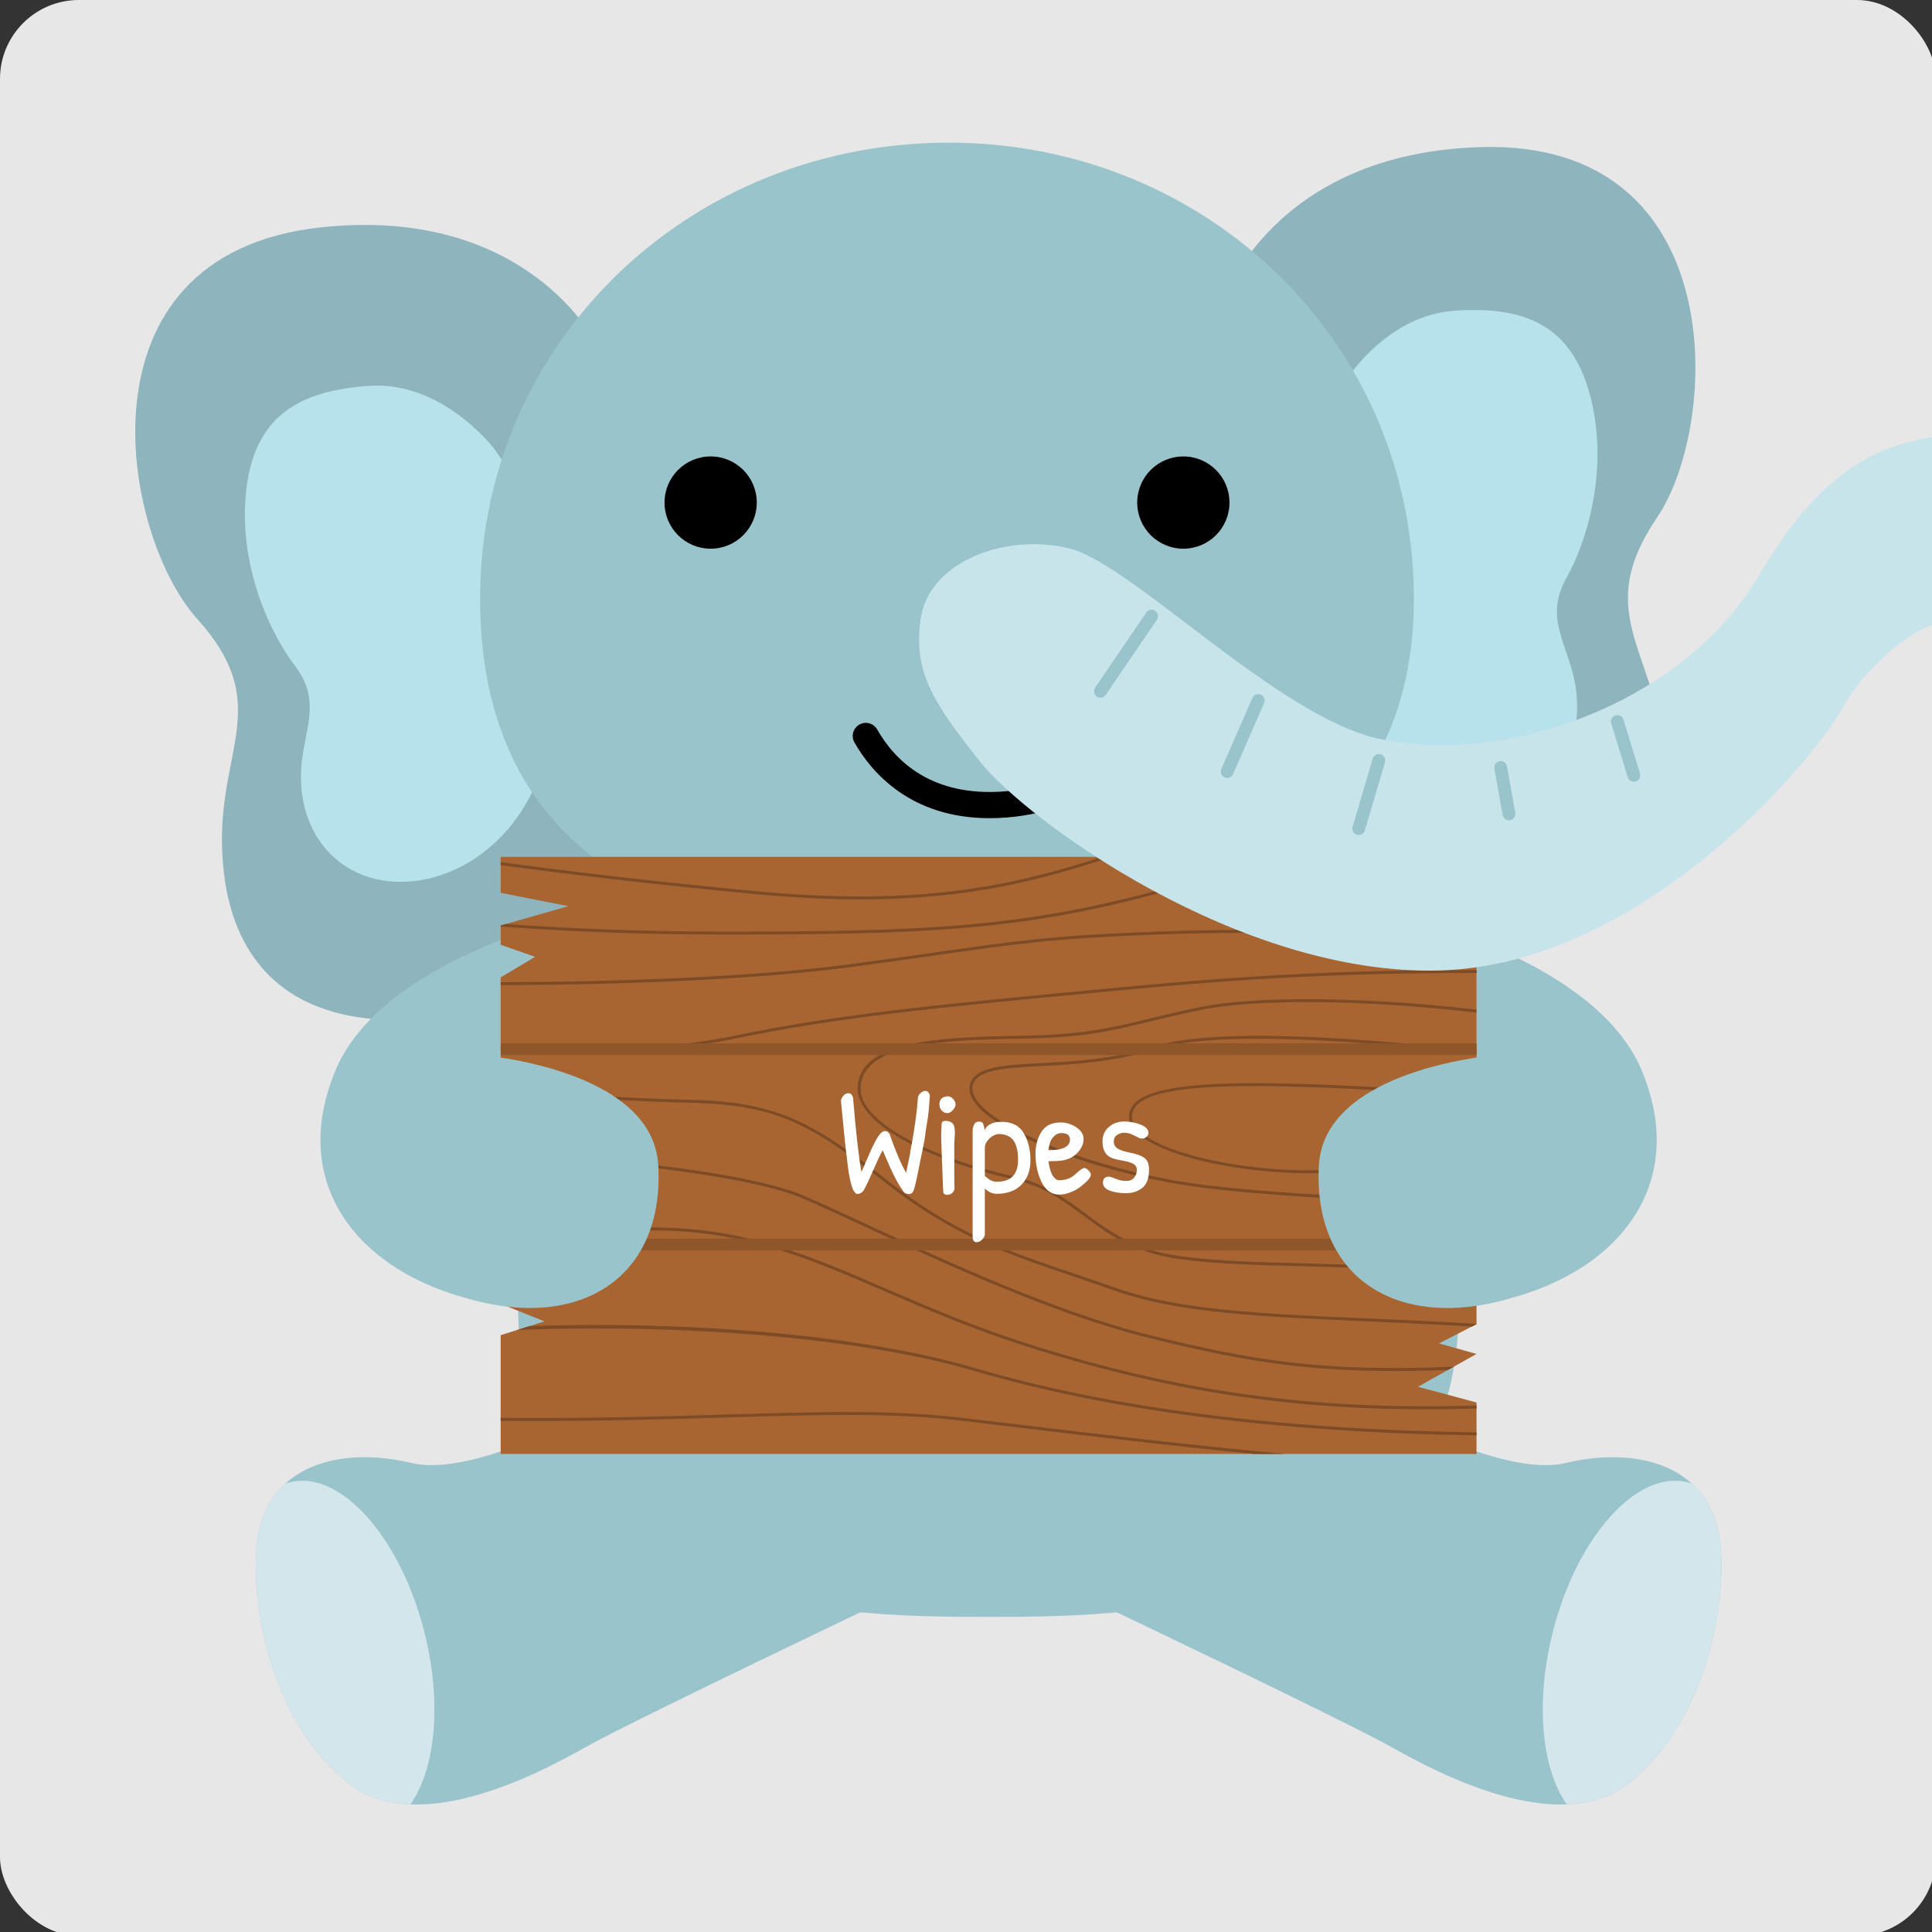 <svg width="500" height="500" viewBox="0 0 500 500" fill="none" xmlns="http://www.w3.org/2000/svg">
<rect x="0" y="0" width="500" height="500" fill="#333333" stroke="none"/>
<g clip-path="url(#clip0_9_1209)">
<rect width="501" height="501" rx="20.414" fill="#E7E7E7"/>
<path d="M255.847 418.445C217.382 418.445 119.696 418.594 135.844 315.371C142.061 275.547 153.103 249.584 167.544 232.755C190.291 206.245 221.51 202.282 255.847 202.282C284.844 202.282 311.603 205.118 332.941 221.962C352.902 237.729 368.106 265.798 375.848 315.371C391.997 418.594 294.311 418.445 255.847 418.445Z" fill="#9AC4CC"/>
<path d="M154.279 88.869C154.279 88.869 136.392 52.939 82.794 58.873C18.305 66.013 31.498 138.547 50.993 160.112C70.489 181.677 57.03 193.239 57.447 218.322C57.985 250.742 77.055 267.348 112.643 263.403C148.231 259.458 169.136 231.54 167.28 206.146L154.279 88.869Z" fill="#8EB5BD"/>
<path d="M127.671 115.867C127.671 115.867 114.315 98.395 95.234 99.872C78.265 101.185 65.161 106.906 63.532 128.94C62.141 147.763 70.345 164.457 76.326 172.312C82.308 180.167 79.87 186.281 78.428 194.794C74.995 215.05 88.166 230.129 107.204 228.018C126.242 225.908 147.962 205.792 142.675 166.684C140.308 149.176 138.139 129.613 127.671 115.867Z" fill="#B7E1EB"/>
<path d="M316.713 77.624C316.713 77.624 329.478 39.573 383.383 38.066C448.24 36.253 445.167 109.913 428.83 133.958C412.492 158.003 427.415 167.601 430.459 192.502C434.393 224.687 417.792 243.762 382 244.757C346.208 245.753 321.656 220.982 319.995 195.575L316.713 77.624Z" fill="#8EB5BD"/>
<path d="M346.786 100.699C346.786 100.699 357.607 81.554 376.711 80.388C393.698 79.35 407.465 83.212 412.115 104.811C416.087 123.262 410.261 140.928 405.418 149.532C400.576 158.136 403.833 163.856 406.434 172.089C412.625 191.678 401.657 208.428 382.51 208.961C363.364 209.493 339.079 192.562 338.928 153.099C338.859 135.433 338.312 115.757 346.786 100.699Z" fill="#B7E1EB"/>
<path d="M124.347 160.069C121.592 93.389 173.524 39.784 240.204 37.028C306.884 34.273 363.062 83.411 365.817 150.091C368.572 216.771 315.421 240.863 248.741 243.619C182.061 246.374 127.102 226.749 124.347 160.069Z" fill="#9AC4CC"/>
<path d="M256.11 211.747C235.503 211.747 225.417 199.687 221.128 192.148C220.202 190.519 220.77 188.45 222.398 187.524C224.025 186.595 226.096 187.166 227.022 188.794C231.657 196.936 241.137 206.312 260.077 204.803C279.003 203.278 286.875 192.492 290.145 183.709C290.799 181.954 292.753 181.064 294.505 181.716C296.26 182.368 297.152 184.321 296.498 186.076C293.259 194.776 284.289 209.655 260.621 211.561C259.065 211.687 257.559 211.747 256.11 211.747Z" fill="black"/>
<path d="M183.915 142.003C190.509 142.003 195.854 136.658 195.854 130.065C195.854 123.471 190.509 118.126 183.915 118.126C177.322 118.126 171.977 123.471 171.977 130.065C171.977 136.658 177.322 142.003 183.915 142.003Z" fill="black"/>
<path d="M306.248 142.004C312.842 142.004 318.187 136.658 318.187 130.065C318.187 123.471 312.842 118.125 306.248 118.125C299.654 118.125 294.309 123.471 294.309 130.065C294.309 136.658 299.654 142.004 306.248 142.004Z" fill="black"/>
<path d="M225.581 415.87C225.581 415.87 170.053 442.32 153.826 450.914C152.425 451.652 149.841 453.156 146.451 454.947C136.804 460.057 120.576 467.565 106.212 466.966C100.282 466.723 94.678 465.089 89.97 461.349C72.227 447.218 65.162 420.133 66.319 401.275C66.796 393.497 69.602 387.833 73.841 383.973C81.727 376.758 94.572 375.733 106.538 378.63C108.41 379.077 110.517 379.248 112.784 379.154C135.002 378.389 173.044 354.313 173.044 354.313L225.581 415.87Z" fill="#9AC4CC"/>
<path d="M106.212 466.966C100.282 466.722 94.678 465.089 89.97 461.349C72.227 447.218 65.162 420.133 66.319 401.274C66.796 393.497 69.602 387.832 73.841 383.973C74.244 383.829 74.638 383.717 75.048 383.61C88.067 380.342 103.657 397.79 109.87 422.544C114.443 440.781 112.659 457.909 106.212 466.966Z" fill="#D3E6EB"/>
<path d="M286.111 415.87C286.111 415.87 341.64 442.32 357.867 450.914C359.267 451.652 361.852 453.156 365.242 454.947C374.889 460.057 391.117 467.565 405.481 466.966C411.411 466.723 417.014 465.089 421.722 461.349C439.466 447.218 446.531 420.133 445.374 401.275C444.897 393.497 442.091 387.833 437.851 383.973C429.966 376.758 417.121 375.733 405.156 378.63C403.284 379.077 401.177 379.248 398.908 379.154C376.69 378.389 338.649 354.313 338.649 354.313L286.111 415.87Z" fill="#9AC4CC"/>
<path d="M405.481 466.966C411.411 466.723 417.015 465.089 421.723 461.349C439.467 447.218 446.532 420.133 445.375 401.275C444.898 393.497 442.091 387.833 437.852 383.973C437.449 383.829 437.055 383.718 436.645 383.61C423.626 380.342 408.036 397.79 401.823 422.545C397.251 440.781 399.034 457.909 405.481 466.966Z" fill="#D3E6EB"/>
<path d="M170.367 231.87C170.367 231.87 101.243 242.647 86.851 276.935C72.458 311.223 99.55 336.621 138.494 338.738L170.367 231.87Z" fill="#9AC4CC"/>
<path d="M341.326 231.87C341.326 231.87 410.45 242.647 424.842 276.935C439.235 311.223 412.143 336.621 373.199 338.738L341.326 231.87Z" fill="#9AC4CC"/>
<path d="M382.121 221.749H129.57V231.068L147.097 234.512L129.57 239.519V244.51L138.484 247.624L129.57 252.946V272.775V273.498V290.18L139.391 293.126L129.57 298.429V305.715L137.275 312.166L129.57 315.402V324.525V337.438L140.902 341.972L129.57 345.539V376.274H382.121V362.962L366.966 358.896L382.121 350.399L372.406 347.68L382.121 342.687V324.525V315.606L375.428 313.375L382.121 310.028V290.067L367.872 286.779L382.121 280.883V273.498V272.775V238.918L366.966 234.965L382.121 231.011V221.749Z" fill="#A86531"/>
<path d="M310.091 260.724C304.931 261.804 300.792 262.806 297.142 263.69C286.896 266.171 280.126 267.81 263.816 268.062C241.76 268.403 223.392 269.586 222.012 280.657C220.607 291.923 244.985 301.421 261.715 305.056C269.898 306.835 275.003 310.622 280.409 314.631C286.738 319.325 293.284 324.178 305.221 325.842C314.293 327.106 325.301 327.394 336.957 327.699C352.806 328.115 369.168 328.553 382.122 331.499V330.721C369.123 327.793 352.795 327.357 336.976 326.942C325.342 326.637 314.355 326.348 305.324 325.091C293.58 323.455 287.114 318.66 280.86 314.022C275.388 309.963 270.218 306.129 261.874 304.316C245.419 300.74 221.421 291.512 222.764 280.75C224.067 270.299 242.931 269.144 263.827 268.821C280.222 268.567 287.024 266.92 297.318 264.427C300.965 263.545 305.096 262.544 310.244 261.466C325.124 258.35 353.616 258.735 382.121 262.064V261.303C353.565 257.975 325.017 257.599 310.091 260.724Z" fill="#7D4B25"/>
<path d="M297.649 271.035C287.779 274.176 277.612 274.707 269.443 275.135C259.527 275.653 252.363 276.027 251.055 280.6C250.688 281.881 250.962 283.273 251.867 284.734C256.599 292.38 278.405 301.539 302.591 306.039C315.068 308.36 332.799 309.45 349.947 310.502C359.704 311.102 369.194 311.688 377.228 312.477L378.492 311.844C370.188 310.989 360.236 310.375 349.993 309.746C332.868 308.694 315.16 307.607 302.73 305.295C279.124 300.902 257.066 291.696 252.512 284.336C251.723 283.063 251.478 281.876 251.783 280.809C252.943 276.757 259.879 276.394 269.482 275.893C277.694 275.463 287.917 274.928 297.88 271.758C315.167 266.259 353.592 269.669 382.122 272.58V271.817C353.534 268.899 315.063 265.494 297.649 271.035Z" fill="#7D4B25"/>
<path d="M223.694 317.401C244.48 327.041 272.944 340.243 297.459 346.287C319.187 351.645 335.665 354.816 360.791 354.816C365.162 354.816 369.806 354.717 374.775 354.519L376.24 353.698C341.856 355.181 323.449 351.917 297.64 345.552C273.197 339.525 244.77 326.341 224.015 316.716C217.809 313.838 212.451 311.352 208.052 309.453C195.3 303.946 161.428 299.665 129.572 298.494V299.246C161.323 300.41 195.061 304.667 207.754 310.148C212.141 312.043 217.495 314.526 223.694 317.401Z" fill="#7D4B25"/>
<path d="M264.317 368.759C258.509 368.061 253.162 367.419 248.416 366.867C230.698 364.807 211.749 365.372 187.757 366.087C171.23 366.58 152.167 367.147 129.57 366.939V367.698C152.177 367.907 171.247 367.339 187.779 366.846C211.738 366.131 230.667 365.568 248.327 367.621C253.073 368.173 258.418 368.815 264.226 369.513C281.656 371.607 302.912 374.162 324.505 376.275H332.484C308.234 374.039 283.868 371.11 264.317 368.759Z" fill="#7D4B25"/>
<path d="M292.865 286.55C291.89 288.282 291.96 290.021 293.074 291.716C297.708 298.781 320.141 303.628 338.42 303.628C341.457 303.628 344.379 303.494 347.086 303.214C358.409 302.044 371.622 302.027 382.121 302.311V301.552C371.6 301.269 358.361 301.287 347.009 302.46C328.205 304.4 298.981 299.338 293.707 291.301C292.749 289.84 292.689 288.408 293.526 286.921C298.105 278.783 334.141 280.837 372.288 283.011C373.654 283.089 375.037 283.167 376.414 283.245L378.028 282.577C376.123 282.47 374.217 282.362 372.331 282.254C333.942 280.067 297.675 277.999 292.865 286.55Z" fill="#7D4B25"/>
<path d="M142.138 282.909C138.033 282.672 133.827 282.43 129.57 282.193V282.953C133.811 283.189 138.002 283.429 142.093 283.665C156.437 284.492 168.824 285.207 177.866 285.374C201.345 285.809 209.803 290.92 229.861 306.617C246.759 319.841 260.599 324.526 278.124 330.457C281.503 331.6 284.996 332.783 288.717 334.092C305.036 339.834 326.425 340.767 353.504 341.948C361.91 342.314 371.124 342.719 380.921 343.304L382.121 342.688V342.614C371.882 341.991 362.277 341.571 353.537 341.191C326.522 340.013 305.183 339.083 288.969 333.378C285.244 332.068 281.747 330.884 278.368 329.74C260.23 323.6 247.125 319.165 230.329 306.021C210.52 290.517 201.482 285.054 177.881 284.616C168.854 284.449 156.474 283.735 142.138 282.909Z" fill="#7D4B25"/>
<path d="M151.334 318.62C156.916 318.566 162.474 318.511 167.902 318.447C168.349 318.442 168.791 318.439 169.232 318.439C192.62 318.439 209.506 325.754 228.999 334.196C239.519 338.753 251.441 343.917 265.665 348.457C300.689 359.635 332.227 364.725 368.999 364.725C373.292 364.725 377.671 364.645 382.122 364.507V363.746C339.641 365.058 304.925 360.191 265.896 347.735C251.707 343.207 239.803 338.05 229.301 333.501C209.729 325.024 192.782 317.682 169.236 317.682C168.793 317.682 168.343 317.684 167.894 317.689C162.467 317.753 156.909 317.808 151.327 317.863C144.05 317.934 136.719 318.006 129.57 318.099V318.858C136.72 318.764 144.054 318.692 151.334 318.62Z" fill="#7D4B25"/>
<path d="M252.182 354.802C287.255 365.135 330.905 370.723 382.121 371.471V370.704C330.982 369.951 287.398 364.388 252.395 354.075C223.463 345.551 179.543 341.789 136.993 343.203L133.87 344.186C177.382 342.551 223.151 346.25 252.182 354.802Z" fill="#7D4B25"/>
<path d="M243.212 247.083C262.35 244.344 272.894 242.835 299.301 241.857C310.623 241.437 318.971 241.422 327.045 241.408C340.454 241.383 354.238 241.356 382.121 239.457V238.919L381.447 238.743C353.998 240.599 340.341 240.625 327.043 240.649C318.964 240.664 310.609 240.679 299.275 241.098C272.826 242.079 262.27 243.589 243.105 246.332C236.543 247.272 229.102 248.336 219.623 249.588C195.178 252.817 160.045 254.118 129.57 254.195V254.953C160.078 254.875 195.248 253.573 219.724 250.34C229.205 249.087 236.647 248.022 243.212 247.083Z" fill="#7D4B25"/>
<path d="M187.883 241.856C238.044 241.856 263.709 240.868 298.95 231.399C316.666 226.639 334.371 223.179 358.369 221.749H348.17C329.087 223.467 313.922 226.592 298.755 230.667C263.599 240.111 237.974 241.098 187.883 241.098C165.123 241.098 146.615 240.254 130.911 239.136L129.57 239.519V239.796C145.565 240.963 164.466 241.856 187.883 241.856Z" fill="#7D4B25"/>
<path d="M222.663 232.765C251.029 232.765 269.655 227.666 287.724 221.749H285.275C262.768 229.002 238.822 234.713 195.753 230.655C165.676 227.821 145.046 225.2 129.57 223.136V223.9C145.042 225.963 165.655 228.581 195.681 231.41C205.621 232.347 214.539 232.765 222.663 232.765Z" fill="#7D4B25"/>
<path d="M281.411 256.331L278.86 256.574C243.937 259.899 216.352 262.525 189.981 268.071C174.415 271.345 153.174 272.28 129.57 270.988V271.73C136.35 272.1 142.957 272.307 149.27 272.307C164.978 272.307 179.001 271.154 190.138 268.812C216.465 263.275 244.031 260.65 278.932 257.329L281.482 257.086C308.425 254.519 338.37 251.673 382.121 251.815V251.057C338.334 250.915 308.371 253.764 281.411 256.331Z" fill="#7D4B25"/>
<path d="M382.122 270.014H129.599V273.046H382.122V270.014Z" fill="#8F562A"/>
<path d="M382.122 320.56H129.599V323.592H382.122V320.56Z" fill="#8F562A"/>
<path d="M238.208 160.472C240.223 145.041 260.855 137.835 277.007 142.004C293.159 146.173 331.16 185.904 357.236 191.271C391.241 198.268 436.416 181.121 455.266 148.824C480.522 105.549 502.934 116.793 514.122 109.152C525.311 101.512 533.941 108.626 530.674 116.155C527.407 123.685 520.452 136.281 522.244 144.301C524.036 152.322 520.871 167.771 510.474 161.891C500.076 156.009 482.894 172.367 477.017 182.93C468.422 198.377 424.167 249.808 372.437 251.163C320.708 252.519 265.674 212.329 253.505 196.959C241.336 181.588 236.452 173.923 238.208 160.472Z" fill="#C7E4EB"/>
<path d="M284.789 180.555C284.467 180.555 284.143 180.461 283.857 180.268C283.1 179.753 282.905 178.721 283.421 177.963L296.667 158.528C297.183 157.77 298.214 157.577 298.971 158.092C299.728 158.607 299.923 159.639 299.407 160.396L286.161 179.832C285.84 180.303 285.318 180.555 284.789 180.555Z" fill="#9AC4CC"/>
<path d="M317.603 201.312C317.382 201.312 317.156 201.268 316.941 201.173C316.101 200.805 315.718 199.829 316.086 198.991L324.122 180.622C324.487 179.782 325.465 179.395 326.304 179.768C327.144 180.135 327.526 181.111 327.159 181.95L319.123 200.318C318.851 200.941 318.243 201.312 317.603 201.312Z" fill="#9AC4CC"/>
<path d="M351.641 216.106C351.487 216.106 351.329 216.084 351.174 216.038C350.295 215.779 349.793 214.858 350.051 213.98L355.252 196.324C355.51 195.446 356.428 194.938 357.31 195.202C358.189 195.46 358.691 196.382 358.432 197.259L353.231 214.915C353.019 215.637 352.358 216.106 351.641 216.106Z" fill="#9AC4CC"/>
<path d="M390.517 212.293C389.729 212.293 389.031 211.73 388.887 210.926L386.743 198.927C386.581 198.025 387.182 197.164 388.083 197.004C388.992 196.838 389.845 197.442 390.007 198.344L392.151 210.343C392.312 211.245 391.711 212.106 390.81 212.267C390.712 212.285 390.614 212.293 390.517 212.293Z" fill="#9AC4CC"/>
<path d="M422.837 202.308C422.128 202.308 421.471 201.849 421.252 201.136L416.978 187.205C416.709 186.331 417.201 185.403 418.077 185.134C418.953 184.861 419.879 185.358 420.148 186.234L424.423 200.164C424.692 201.038 424.2 201.966 423.323 202.235C423.162 202.285 422.998 202.308 422.837 202.308Z" fill="#9AC4CC"/>
<path d="M124.244 273.046C124.244 273.046 169 276.411 170.367 301.629C171.976 331.299 149.348 344.372 121.062 336.051L124.244 273.046Z" fill="#9AC4CC"/>
<path d="M387.45 273.046C387.45 273.046 342.694 276.411 341.327 301.629C339.718 331.299 362.346 344.372 390.632 336.051L387.45 273.046Z" fill="#9AC4CC"/>
<path d="M239.484 282.32C240.044 282.32 240.431 282.72 240.644 283.52C240.484 286.213 240.311 288.133 240.124 289.28C239.938 290.4 239.778 291.387 239.644 292.24C239.538 293.093 239.458 293.68 239.404 294C239.378 294.32 239.271 294.973 239.084 295.96C238.898 296.947 238.698 297.933 238.484 298.92C238.298 299.88 238.178 300.453 238.124 300.64C238.098 300.827 237.858 302.027 237.404 304.24C236.951 306.427 236.604 307.773 236.364 308.28C236.151 308.76 235.764 309 235.204 309C234.671 309 234.244 308.84 233.924 308.52C232.698 306.84 231.538 304.76 230.444 302.28C230.178 301.64 229.871 300.947 229.524 300.2C229.204 299.453 228.964 298.893 228.804 298.52L228.444 297.68C227.884 298.64 227.111 300.267 226.124 302.56C225.138 304.853 224.271 306.693 223.524 308.08C223.044 308.693 222.511 309 221.924 309C220.698 309 219.764 305.733 219.124 299.2C219.124 299.173 219.098 299.027 219.044 298.76C219.018 298.493 218.964 298.027 218.884 297.36C218.831 296.693 218.751 295.96 218.644 295.16C218.564 294.333 218.231 290.96 217.644 285.04C217.644 284.507 217.844 284.027 218.244 283.6C218.644 283.147 219.084 282.92 219.564 282.92C220.151 282.92 220.551 283.307 220.764 284.08C221.484 292.747 222.204 299.147 222.924 303.28C223.138 302.907 223.684 301.68 224.564 299.6C225.444 297.493 226.244 295.827 226.964 294.6C227.684 293.347 228.378 292.72 229.044 292.72C229.498 292.72 229.884 292.96 230.204 293.44C231.884 298.213 233.324 301.573 234.524 303.52C234.551 303.227 234.711 302.427 235.004 301.12L235.524 298.56C235.524 298.4 235.551 298.173 235.604 297.88C235.684 297.587 235.738 297.307 235.764 297.04C235.818 296.747 235.871 296.48 235.924 296.24L236.364 293.72C237.004 289.773 237.404 286.533 237.564 284C237.671 283.547 237.911 283.16 238.284 282.84C238.684 282.493 239.084 282.32 239.484 282.32ZM245.293 283.72C245.773 283.72 246.226 283.947 246.653 284.4C247.079 284.853 247.293 285.333 247.293 285.84C247.293 286.32 247.053 286.813 246.573 287.32C246.119 287.827 245.639 288.08 245.133 288.08C244.626 288.08 244.159 287.867 243.733 287.44C243.333 287.013 243.133 286.467 243.133 285.8C243.133 284.52 243.826 283.827 245.213 283.72C245.239 283.72 245.266 283.72 245.293 283.72ZM246.973 304.68L247.013 307.48C247.013 307.987 246.813 308.413 246.413 308.76C246.013 309.08 245.586 309.24 245.133 309.24C244.466 309.24 244.119 308.907 244.093 308.24C243.746 299.733 243.573 295.027 243.573 294.12C243.573 293.213 243.613 292.107 243.693 290.8C243.746 290.32 244.053 290.08 244.613 290.08C246.026 290.08 246.826 290.653 247.013 291.8C247.093 292.387 247.133 292.853 247.133 293.2L246.973 295.72V304.68ZM257.918 308.96C257.011 308.96 256.171 308.653 255.398 308.04C255.398 308.04 255.225 307.893 254.878 307.6V319.6C254.718 320.133 254.438 320.573 254.038 320.92C253.638 321.293 253.211 321.48 252.758 321.48C252.065 321.48 251.718 321.013 251.718 320.08V292.2C251.878 291.507 252.065 291.013 252.278 290.72C252.518 290.427 252.878 290.28 253.358 290.28C253.865 290.28 254.185 290.4 254.318 290.64C254.478 290.853 254.665 291.467 254.878 292.48C254.985 291.947 255.411 291.453 256.158 291C256.905 290.547 257.905 290.32 259.158 290.32C261.878 290.32 263.811 291.307 264.958 293.28C266.105 295.253 266.678 297.587 266.678 300.28C266.678 302.947 265.891 305.067 264.318 306.64C262.771 308.187 260.638 308.96 257.918 308.96ZM254.878 296.96V304.4C255.038 304.48 255.225 304.613 255.438 304.8C256.211 305.493 257.051 305.84 257.958 305.84C261.638 305.84 263.478 303.947 263.478 300.16C263.478 296.933 262.651 294.893 260.998 294.04C260.305 293.667 259.451 293.48 258.438 293.48C257.451 293.613 256.611 294.053 255.918 294.8C255.225 295.52 254.878 296.24 254.878 296.96ZM274.468 290.48C275.881 290.48 277.228 290.893 278.508 291.72C279.788 292.547 280.428 293.573 280.428 294.8C280.428 296 279.908 297.173 278.868 298.32C277.828 299.44 276.441 300.12 274.708 300.36C273.961 300.467 272.841 300.52 271.348 300.52C271.641 302.787 272.214 304.28 273.067 305C273.334 305.293 273.694 305.44 274.148 305.44C275.801 305.44 277.188 304.92 278.308 303.88C279.428 302.813 280.228 302.28 280.708 302.28C280.921 302.28 281.241 302.48 281.668 302.88C282.094 303.28 282.308 303.653 282.308 304C282.308 304.693 281.468 305.693 279.788 307C279.041 307.613 278.134 308.133 277.068 308.56C276.028 308.96 275.054 309.16 274.148 309.16C271.828 309.16 270.121 307.667 269.028 304.68C268.334 302.84 267.988 300.813 267.988 298.6C267.988 296.387 268.508 294.48 269.548 292.88C270.588 291.28 272.228 290.48 274.468 290.48ZM274.668 293.24C273.654 293.24 272.788 293.813 272.068 294.96C271.801 295.36 271.548 296.267 271.308 297.68C275.041 297.68 276.908 296.76 276.908 294.92C276.908 293.8 276.161 293.24 274.668 293.24ZM285.325 295.4C285.325 293.827 285.885 292.573 287.005 291.64C288.125 290.707 289.418 290.24 290.885 290.24C292.378 290.24 293.805 290.507 295.165 291.04C296.525 291.573 297.205 292.28 297.205 293.16C297.205 293.613 297.032 293.973 296.685 294.24C296.338 294.507 296.032 294.64 295.765 294.64C295.525 294.64 295.325 294.64 295.165 294.64C295.032 294.613 294.498 294.36 293.565 293.88C292.658 293.4 291.818 293.16 291.045 293.16C290.272 293.16 289.605 293.36 289.045 293.76C288.512 294.133 288.245 294.693 288.245 295.44C288.245 296.187 288.552 296.773 289.165 297.2C289.805 297.627 290.912 298 292.485 298.32C294.058 298.613 295.258 299.04 296.085 299.6C296.938 300.16 297.365 301.2 297.365 302.72C297.365 304.933 296.778 306.507 295.605 307.44C294.458 308.347 293.058 308.8 291.405 308.8C289.752 308.8 288.338 308.573 287.165 308.12C286.018 307.667 285.445 306.987 285.445 306.08C285.445 305.04 285.965 304.52 287.005 304.52C287.272 304.52 287.858 304.707 288.765 305.08C289.672 305.453 290.565 305.64 291.445 305.64C292.352 305.64 293.032 305.36 293.485 304.8C293.965 304.213 294.205 303.547 294.205 302.8C294.205 302.053 293.898 301.52 293.285 301.2C292.672 300.853 291.738 300.573 290.485 300.36C289.232 300.147 288.312 299.92 287.725 299.68C286.125 299.04 285.325 297.613 285.325 295.4Z" fill="white"/>
</g>
<defs>
<clipPath id="clip0_9_1209">
<rect width="500" height="500" fill="white"/>
</clipPath>
</defs>
</svg>
